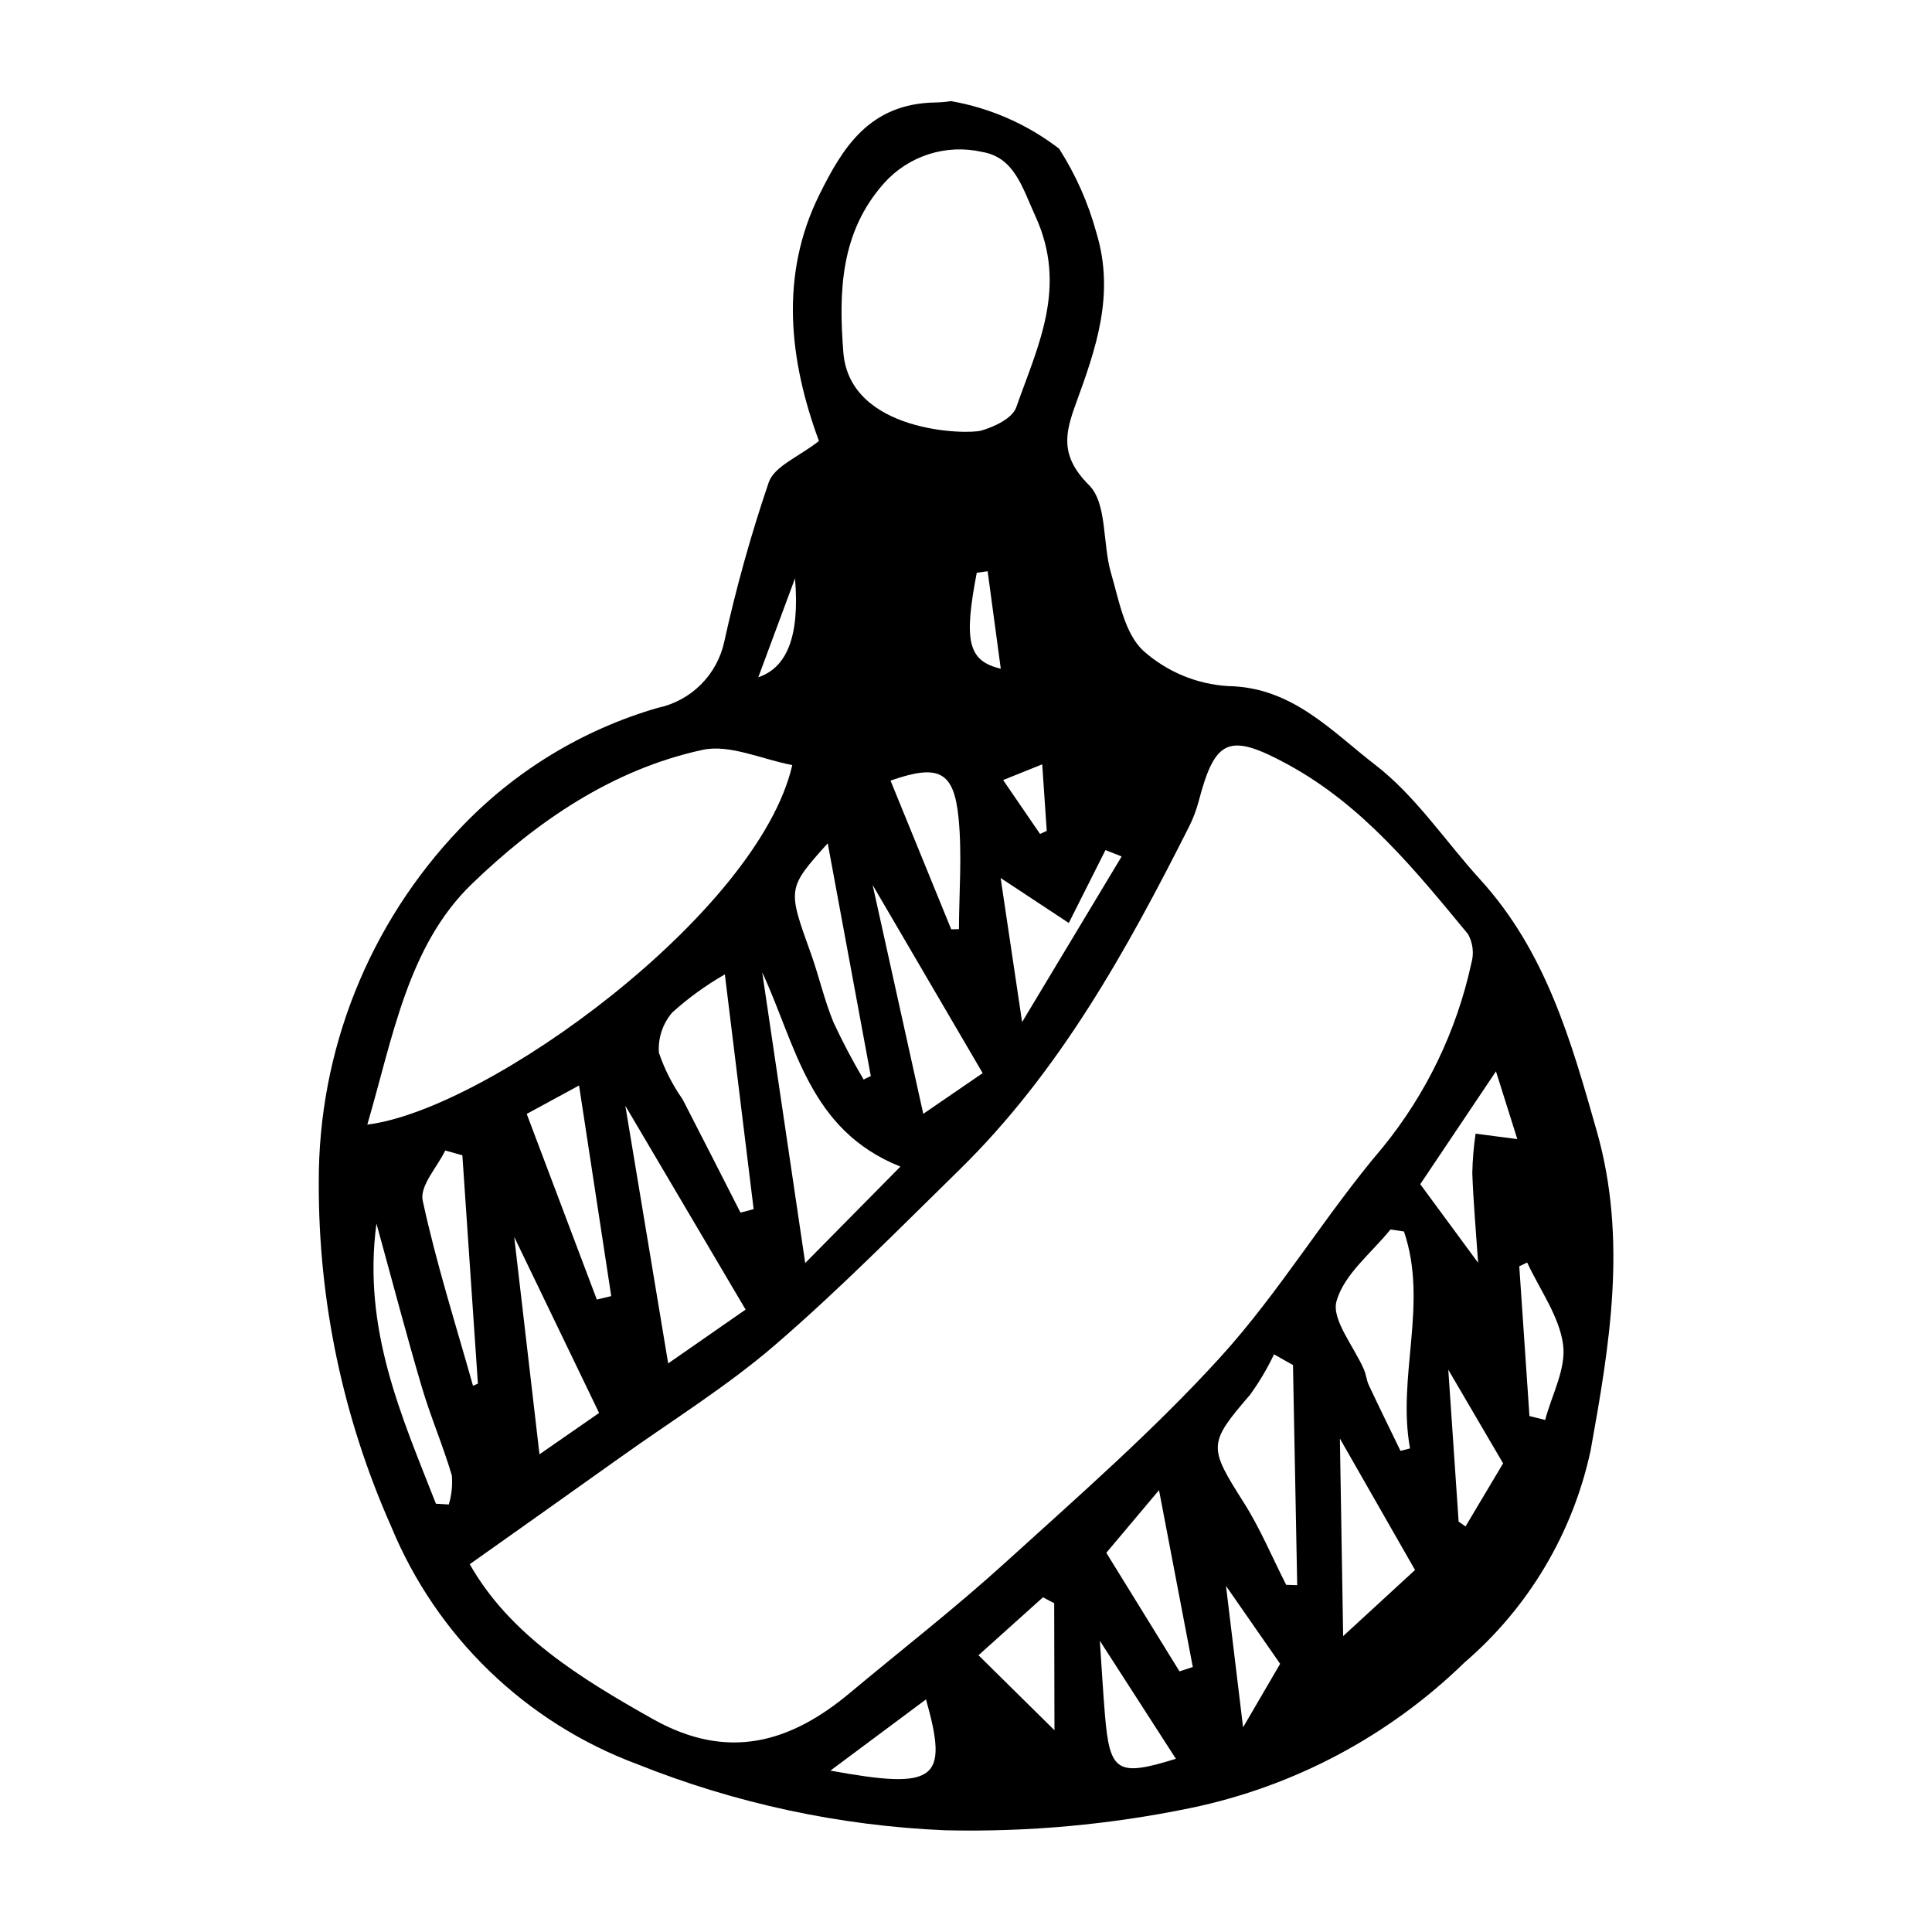 <?xml version="1.0" encoding="UTF-8"?>
<!-- Uploaded to: SVG Repo, www.svgrepo.com, Generator: SVG Repo Mixer Tools -->
<svg fill="#000000" width="800px" height="800px" version="1.1" viewBox="144 144 512 512" xmlns="http://www.w3.org/2000/svg">
 <path d="m567.16 443.75c-6.781-23.828-13.438-47.488-30.871-66.645-9.281-10.195-17.137-22.18-27.859-30.43-11.484-8.836-21.949-20.57-38.922-20.852h-0.004c-8.355-0.496-16.301-3.805-22.539-9.387-4.957-4.621-6.43-13.387-8.531-20.559-2.293-7.824-0.984-18.457-5.832-23.309-7.762-7.769-6.344-13.723-3.516-21.5 5.293-14.543 10.453-28.977 5.477-45.363-2.148-7.894-5.484-15.414-9.895-22.309-8.387-6.449-18.211-10.77-28.633-12.598-1.32 0.207-2.648 0.324-3.984 0.355-17.703 0.223-24.781 12.094-30.902 24.43-10.586 21.34-8.027 43.871-0.117 65.289-5.375 4.219-11.754 6.629-13.297 10.914h0.004c-4.723 13.871-8.664 27.996-11.809 42.305-0.938 4.32-3.113 8.277-6.258 11.387-3.144 3.113-7.125 5.242-11.457 6.137-19.922 5.801-37.945 16.797-52.223 31.855-24.227 25.277-37.676 58.98-37.512 93.992-0.105 31.363 6.43 62.391 19.176 91.047 12.023 29.195 35.688 52.047 65.285 63.039 25.996 10.398 53.566 16.312 81.539 17.496 21.852 0.504 43.688-1.48 65.09-5.914 27.359-5.68 52.531-19.059 72.547-38.559 16.973-14.57 28.707-34.297 33.41-56.164 4.981-27.641 9.828-55.863 1.633-84.66zm-130.2-74.465 4.289 1.684c-8.586 14.285-16.977 28.242-26.379 43.887-1.988-13.344-3.668-24.613-5.691-38.18l18.062 11.922c3.316-6.586 6.32-12.555 9.719-19.312zm-34.109-73.508 2.883-0.391c1.141 8.453 2.277 16.906 3.481 25.828-8.746-2.051-9.828-7.391-6.363-25.438zm17.348 50.777 1.199 17.641-1.777 0.809c-3.023-4.418-6.051-8.836-9.777-14.281 3.863-1.555 6.519-2.621 10.355-4.168zm-41.898-154.03c3.191-3.562 7.277-6.207 11.832-7.664 4.559-1.453 9.418-1.664 14.086-0.609 8.625 1.434 10.676 9.414 14.16 17.008 8.641 18.84 0.617 34.488-5.066 50.684-1.02 2.906-5.754 5.16-9.27 6.164-3.973 1.133-34.883 0.48-36.547-20.73-1.273-16.258-0.742-31.891 10.805-44.852zm19.828 197.71-2.043 0.043c-5.363-13.137-10.727-26.273-16.086-39.41 12.734-4.453 16.82-2.578 18.039 10.016 0.941 9.727 0.125 19.562 0.09 29.352zm6.289 38.156c-5.109 3.5-11.781 8.074-15.742 10.789-3.566-16.117-8.285-37.438-13.422-60.656 10.117 17.297 19.168 32.773 29.164 49.867zm-21.801 24.766c-7.723 7.828-15.547 15.754-25.227 25.562-4.023-27.211-7.711-52.121-11.395-77.031 8.973 19.238 12.281 41.77 36.621 51.469zm-7.844-23.996-1.902 0.926c-2.914-4.922-5.582-9.984-7.992-15.168-2.449-5.945-3.848-12.281-6.027-18.344-6.164-17.141-6.227-17.117 4.504-29.094 3.723 20.105 7.57 40.895 11.418 61.68zm-20.086-131.89c1.324 15.746-2.352 23.715-9.73 26.211 3.371-9.074 6.551-17.641 9.73-26.211zm-85.668 81.008c16.938-16.363 37.098-30.352 61.184-35.559 7.18-1.551 15.77 2.527 23.758 4.031-8.98 39.195-80.555 91.344-112.62 95.277 6.742-22.961 10.688-47.336 27.676-63.75zm55.875 57.039c-2.672-3.797-4.789-7.957-6.285-12.355-0.254-3.863 1.012-7.676 3.523-10.621 4.277-3.863 8.957-7.254 13.961-10.117 2.688 21.91 5.156 42.059 7.629 62.207l-3.477 0.93c-5.113-10.016-10.195-20.047-15.352-30.043zm16.699 55.734-20.52 14.262c-3.875-23.305-7.477-44.957-11.355-68.277 11.023 18.68 21.062 35.695 31.875 54.016zm-58.008-51.852c4.371-2.375 8.137-4.422 13.871-7.535 3.051 19.977 5.789 37.895 8.527 55.816l-3.82 0.914c-6.043-16.004-12.086-32-18.578-49.195zm19.184 79.25-15.801 10.957c-2.477-21.305-4.609-39.645-6.699-57.609 7.035 14.586 14.203 29.453 22.496 46.652zm-36.238-68.285 4.117 60.52-1.297 0.555c-4.59-16.332-9.781-32.555-13.328-49.074-0.84-3.914 3.832-8.82 5.969-13.27zm-3.586 92.535-3.422-0.199c-9.078-23.203-19.504-46.141-15.762-74.246 4.406 15.98 8.016 29.785 12.066 43.477 2.32 7.844 5.606 15.438 7.918 23.285l-0.004-0.004c0.219 2.59-0.055 5.195-0.801 7.684zm101.12 70.531 25.336-18.871c6.062 21.469 2.66 23.984-25.336 18.871zm5.148-20.574c-15.602 13.031-32.176 18.168-52.184 6.918-19.402-10.91-37.977-22.395-48.539-41.047 14.059-9.973 27.047-19.141 39.984-28.375 13.703-9.777 28.145-18.719 40.844-29.652 17.004-14.637 32.789-30.691 48.84-46.398 26.555-25.992 44.32-58.07 60.902-90.926l0.004-0.004c1.109-2.195 1.984-4.504 2.613-6.883 4.344-16.566 8.047-18.191 23.715-9.641 19.777 10.793 33.672 27.973 47.66 44.918 1.309 2.375 1.617 5.176 0.852 7.781-3.891 17.871-11.941 34.574-23.496 48.754-15.184 17.824-27.312 38.332-43.039 55.605-17.676 19.414-37.605 36.824-57.094 54.52-13.211 11.996-27.352 22.977-41.062 34.43zm54.23 9.875c-7.41-7.316-13.414-13.246-20.133-19.875 6.031-5.422 11.559-10.387 17.09-15.355l2.973 1.574c0.023 10.496 0.047 20.992 0.07 33.656zm13.375-4.109c-0.492-5.894-0.816-11.801-1.348-19.602 7.434 11.539 13.773 21.371 20.152 31.277-15.543 4.82-17.527 3.574-18.805-11.676zm19.762-11.492c-6.422-10.406-12.844-20.812-19.395-31.426 3.969-4.715 8.121-9.648 13.965-16.598 3.262 17.059 6.109 31.961 8.957 46.863zm16.848 14.828c-1.828-15.133-3.211-26.562-4.527-37.477 4.91 7.066 10.09 14.516 14.352 20.648zm14.344-37.672-2.926-0.094c-3.711-7.293-6.871-14.922-11.242-21.812-9.395-14.816-9.473-15.602 1.703-28.586v-0.004c2.426-3.359 4.543-6.934 6.324-10.676l5.023 2.84zm12.176 13.496c-0.301-18.32-0.582-35.281-0.863-52.348 6.566 11.484 13.09 22.898 19.91 34.832-5.973 5.488-12.27 11.281-19.047 17.516zm17.723-49.742-2.523 0.66c-2.812-5.805-5.66-11.594-8.402-17.426-0.602-1.281-0.703-2.781-1.266-4.09-2.644-6.144-8.664-13.285-7.297-18.145 2.023-7.191 9.273-12.754 14.297-19.012l3.586 0.527c6.5 19.133-1.887 38.34 1.602 57.484zm2.711-70.02c5.723-8.527 12.973-19.336 20.062-29.902 1.727 5.484 3.852 12.223 5.656 17.953-3.449-0.449-7.254-0.941-11.055-1.434-0.508 3.465-0.801 6.957-0.871 10.461 0.281 7.715 0.977 15.434 1.539 23.75-5.531-7.512-10.176-13.82-15.336-20.828zm11.996 90.699-1.828-1.273-2.738-40.254c5.246 8.965 8.992 15.359 14.523 24.812-2.039 3.426-5.996 10.07-9.957 16.715zm21.102-28.215-4.16-1.035-2.699-39.68 2.094-1.008c3.352 7.219 8.504 14.258 9.512 21.715 0.867 6.422-2.984 13.32-4.746 20.008z"/>
</svg>